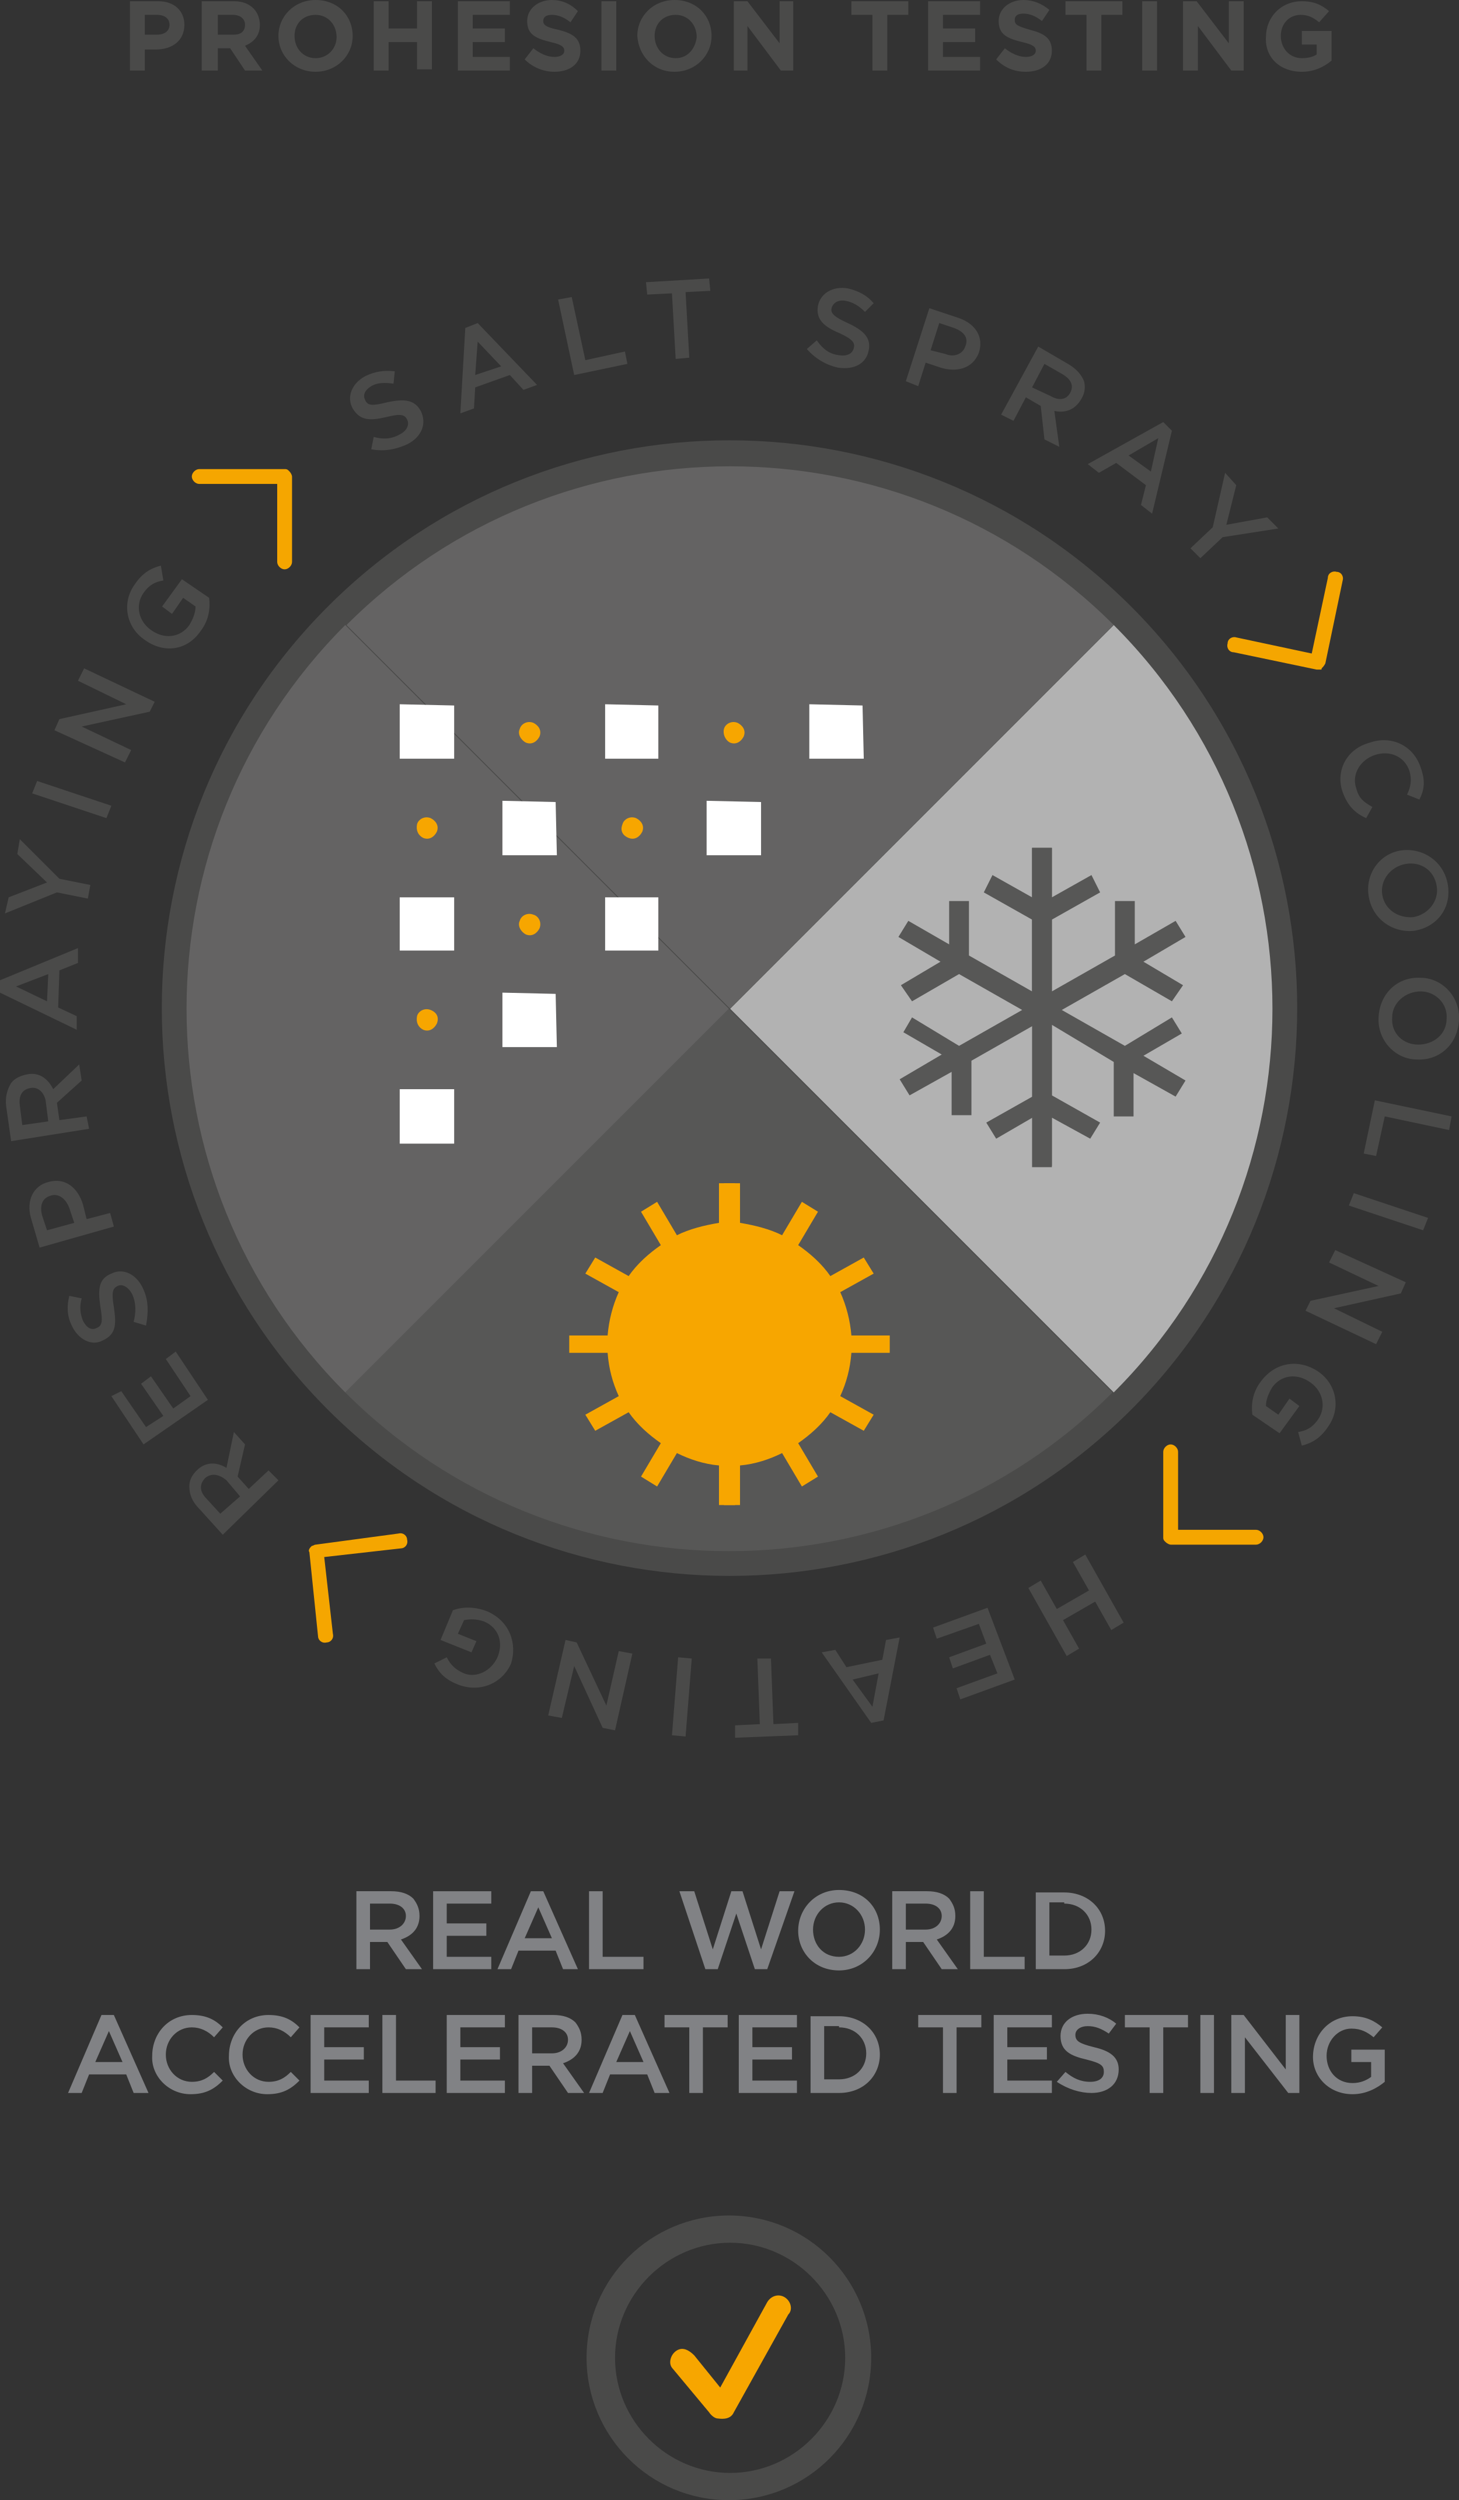 <?xml version="1.0" encoding="utf-8"?>
<!-- Generator: Adobe Illustrator 22.1.0, SVG Export Plug-In . SVG Version: 6.00 Build 0)  -->
<!DOCTYPE svg PUBLIC "-//W3C//DTD SVG 1.1//EN" "http://www.w3.org/Graphics/SVG/1.1/DTD/svg11.dtd">
<svg version="1.1" id="Layer_1" xmlns="http://www.w3.org/2000/svg" xmlns:xlink="http://www.w3.org/1999/xlink" x="0px" y="0px"
	 viewBox="0 0 117.9 202" style="enable-background:new 0 0 117.9 202;" xml:space="preserve">
<rect x="0" y="0" width="117.9" height="202" fill="#333333" stroke="none"/>
<style type="text/css">
	.st0{clip-path:url(#SVGID_2_);fill:#4A4A49;}
	.st1{clip-path:url(#SVGID_2_);fill:#818285;}
	.st2{clip-path:url(#SVGID_2_);fill:#575756;}
	.st3{clip-path:url(#SVGID_2_);fill:#646363;}
	.st4{clip-path:url(#SVGID_2_);fill:#B2B2B2;}
	.st5{clip-path:url(#SVGID_2_);fill:#F5A600;}
	.st6{fill:#FFFFFF;}
	.st7{clip-path:url(#SVGID_4_);fill:#F7A600;}
	.st8{fill:#575756;}
	.st9{clip-path:url(#SVGID_6_);fill:#4A4A49;}
	.st10{clip-path:url(#SVGID_6_);fill:#F7A600;}
</style>
<g>
	<defs>
		<rect id="SVGID_1_" width="117.9" height="202"/>
	</defs>
	<clipPath id="SVGID_2_">
		<use xlink:href="#SVGID_1_"  style="overflow:visible;"/>
	</clipPath>
	<path class="st0" d="M105.2,5.8c1,0,1.8-0.4,2.4-0.9V2.5h-2.4v1.1h1.2v0.8c-0.3,0.2-0.7,0.3-1.2,0.3c-1,0-1.7-0.8-1.7-1.8v0
		c0-1,0.7-1.7,1.6-1.7c0.6,0,1,0.2,1.5,0.6l0.8-0.9c-0.6-0.5-1.2-0.8-2.2-0.8c-1.7,0-2.9,1.3-2.9,2.9v0
		C102.2,4.6,103.4,5.8,105.2,5.8 M95.6,5.7h1.2V2.1l2.7,3.6h1V0.1h-1.2v3.4l-2.6-3.4h-1.1V5.7z M92.3,5.7h1.2V0.1h-1.2V5.7z
		 M87.8,5.7H89V1.2h1.7V0.1h-4.6v1.1h1.7V5.7z M82.9,5.8c1.2,0,2.1-0.6,2.1-1.7v0c0-1-0.6-1.4-1.8-1.7C82.2,2.1,82,2,82,1.6v0
		c0-0.3,0.2-0.5,0.7-0.5s1,0.2,1.5,0.6l0.6-0.9C84.2,0.3,83.5,0,82.7,0c-1.1,0-2,0.7-2,1.7v0c0,1.1,0.7,1.4,1.9,1.7
		c0.9,0.2,1.1,0.4,1.1,0.7v0c0,0.3-0.3,0.5-0.8,0.5c-0.6,0-1.2-0.3-1.7-0.7l-0.7,0.9C81.2,5.5,82,5.8,82.9,5.8 M74.9,5.7h4.3V4.6h-3
		V3.4h2.6V2.3h-2.6V1.2h3V0.1h-4.2V5.7z M70.5,5.7h1.2V1.2h1.7V0.1h-4.6v1.1h1.7V5.7z M59.2,5.7h1.2V2.1l2.7,3.6h1V0.1H63v3.4
		l-2.6-3.4h-1.1V5.7z M54.6,4.7c-1,0-1.7-0.8-1.7-1.8v0c0-1,0.7-1.7,1.7-1.7c1,0,1.7,0.8,1.7,1.8v0C56.2,3.9,55.6,4.7,54.6,4.7
		 M54.5,5.8c1.7,0,3-1.3,3-2.9v0c0-1.6-1.2-2.9-3-2.9c-1.7,0-3,1.3-3,2.9v0C51.6,4.5,52.8,5.8,54.5,5.8 M48.6,5.7h1.2V0.1h-1.2V5.7z
		 M44.8,5.8c1.2,0,2.1-0.6,2.1-1.7v0c0-1-0.6-1.4-1.8-1.7c-1-0.2-1.2-0.4-1.2-0.7v0c0-0.3,0.2-0.5,0.7-0.5s1,0.2,1.5,0.6l0.6-0.9
		C46.1,0.3,45.4,0,44.6,0c-1.1,0-2,0.7-2,1.7v0c0,1.1,0.7,1.4,1.9,1.7c0.9,0.2,1.1,0.4,1.1,0.7v0c0,0.3-0.3,0.5-0.8,0.5
		c-0.6,0-1.2-0.3-1.7-0.7l-0.7,0.9C43.1,5.5,44,5.8,44.8,5.8 M36.9,5.7h4.3V4.6h-3V3.4h2.6V2.3h-2.6V1.2h3V0.1h-4.2V5.7z M30.2,5.7
		h1.2V3.4h2.3v2.2h1.2V0.1h-1.2v2.2h-2.3V0.1h-1.2V5.7z M25.5,4.7c-1,0-1.7-0.8-1.7-1.8v0c0-1,0.7-1.7,1.7-1.7c1,0,1.7,0.8,1.7,1.8
		v0C27.2,3.9,26.5,4.7,25.5,4.7 M25.5,5.8c1.7,0,3-1.3,3-2.9v0c0-1.6-1.2-2.9-3-2.9c-1.7,0-3,1.3-3,2.9v0
		C22.5,4.5,23.8,5.8,25.5,5.8 M17.6,2.8V1.2h1.2c0.6,0,1,0.3,1,0.8v0c0,0.5-0.3,0.8-0.9,0.8H17.6z M16.4,5.7h1.2V3.9h1l1.2,1.8h1.4
		l-1.4-2c0.7-0.3,1.2-0.8,1.2-1.7v0c0-0.5-0.2-1-0.5-1.3c-0.4-0.4-0.9-0.6-1.6-0.6h-2.6V5.7z M11.7,2.9V1.2h1c0.6,0,1,0.3,1,0.8v0
		c0,0.5-0.4,0.8-1,0.8H11.7z M10.5,5.7h1.2V4h0.9c1.3,0,2.3-0.7,2.3-2v0c0-1.1-0.8-1.9-2.1-1.9h-2.3V5.7z"/>
	<path class="st1" d="M109.3,169.2c1.1,0,2-0.5,2.6-1v-2.6h-2.7v1h1.6v1.2c-0.4,0.3-0.9,0.5-1.5,0.5c-1.3,0-2.1-1-2.1-2.2v0
		c0-1.2,0.9-2.2,2-2.2c0.8,0,1.3,0.3,1.8,0.7l0.7-0.8c-0.6-0.5-1.3-0.9-2.4-0.9c-1.9,0-3.2,1.5-3.2,3.3v0
		C106.1,167.8,107.4,169.2,109.3,169.2 M99.5,169.1h1.1v-4.5l3.5,4.5h0.9v-6.3h-1.1v4.4l-3.4-4.4h-1V169.1z M97,169.1h1.1v-6.3H97
		V169.1z M92.9,169.1H94v-5.3h2v-1h-5.1v1h2V169.1z M88.2,169.1c1.3,0,2.2-0.7,2.2-1.9v0c0-1-0.7-1.5-2-1.8c-1.2-0.3-1.5-0.5-1.5-1
		v0c0-0.4,0.4-0.7,1-0.7c0.6,0,1.1,0.2,1.7,0.6l0.6-0.8c-0.6-0.5-1.4-0.8-2.3-0.8c-1.3,0-2.2,0.7-2.2,1.8v0c0,1.2,0.8,1.6,2.1,1.9
		c1.2,0.3,1.4,0.5,1.4,1v0c0,0.5-0.4,0.8-1.1,0.8c-0.8,0-1.4-0.3-2-0.8l-0.7,0.8C86.3,168.8,87.3,169.1,88.2,169.1 M80.3,169.1H85
		v-1h-3.6v-1.7h3.2v-1h-3.2v-1.6h3.6v-1h-4.7V169.1z M76.2,169.1h1.1v-5.3h2v-1h-5.1v1h2V169.1z M67.8,163.8c1.3,0,2.2,0.9,2.2,2.1
		v0c0,1.2-0.9,2.1-2.2,2.1h-1.2v-4.3H67.8z M65.5,169.1h2.3c2,0,3.3-1.4,3.3-3.1v0c0-1.8-1.4-3.1-3.3-3.1h-2.3V169.1z M59.7,169.1
		h4.7v-1h-3.6v-1.7H64v-1h-3.2v-1.6h3.6v-1h-4.7V169.1z M55.7,169.1h1.1v-5.3h2v-1h-5.1v1h2V169.1z M49.8,166.6l1.1-2.5l1.1,2.5
		H49.8z M47.6,169.1h1.1l0.6-1.5h3l0.6,1.5h1.2l-2.8-6.3h-1L47.6,169.1z M43,165.9v-2.1h1.6c0.8,0,1.3,0.4,1.3,1v0
		c0,0.6-0.5,1.1-1.3,1.1H43z M41.9,169.1H43v-2.2h1.4l1.5,2.2h1.3l-1.7-2.4c0.9-0.3,1.5-0.9,1.5-1.9v0c0-0.6-0.2-1-0.5-1.4
		c-0.4-0.4-1-0.6-1.8-0.6h-2.8V169.1z M36.1,169.1h4.7v-1h-3.6v-1.7h3.2v-1h-3.2v-1.6h3.6v-1h-4.7V169.1z M30.8,169.1h4.4v-1H32
		v-5.3h-1.1V169.1z M25.1,169.1h4.7v-1h-3.6v-1.7h3.2v-1h-3.2v-1.6h3.6v-1h-4.7V169.1z M21.6,169.2c1.2,0,1.9-0.4,2.6-1.1l-0.7-0.7
		c-0.5,0.5-1,0.8-1.8,0.8c-1.2,0-2.1-1-2.1-2.2v0c0-1.2,0.9-2.2,2.1-2.2c0.7,0,1.3,0.3,1.8,0.8l0.7-0.8c-0.6-0.6-1.3-1-2.5-1
		c-1.9,0-3.2,1.5-3.2,3.3v0C18.4,167.7,19.8,169.2,21.6,169.2 M15.4,169.2c1.2,0,1.9-0.4,2.6-1.1l-0.7-0.7c-0.5,0.5-1,0.8-1.8,0.8
		c-1.2,0-2.1-1-2.1-2.2v0c0-1.2,0.9-2.2,2.1-2.2c0.7,0,1.3,0.3,1.8,0.8l0.7-0.8c-0.6-0.6-1.3-1-2.5-1c-1.9,0-3.2,1.5-3.2,3.3v0
		C12.2,167.7,13.6,169.2,15.4,169.2 M7.7,166.6l1.1-2.5l1.1,2.5H7.7z M5.5,169.1h1.1l0.6-1.5h3l0.6,1.5h1.2l-2.8-6.3h-1L5.5,169.1z"
		/>
	<path class="st1" d="M86,153.8c1.3,0,2.2,0.9,2.2,2.1v0c0,1.2-0.9,2.1-2.2,2.1h-1.2v-4.3H86z M83.7,159.1H86c2,0,3.3-1.4,3.3-3.1v0
		c0-1.8-1.4-3.1-3.3-3.1h-2.3V159.1z M78.4,159.1h4.4v-1h-3.3v-5.3h-1.1V159.1z M73.2,155.9v-2.1h1.6c0.8,0,1.3,0.4,1.3,1v0
		c0,0.6-0.5,1.1-1.3,1.1H73.2z M72.1,159.1h1.1v-2.2h1.4l1.5,2.2h1.3l-1.7-2.4c0.9-0.3,1.5-0.9,1.5-1.9v0c0-0.6-0.2-1-0.5-1.4
		c-0.4-0.4-1-0.6-1.8-0.6h-2.8V159.1z M67.8,158.1c-1.3,0-2.1-1-2.1-2.2v0c0-1.2,0.9-2.2,2.1-2.2s2.1,1,2.1,2.2v0
		C69.9,157.1,69,158.1,67.8,158.1 M67.8,159.2c1.9,0,3.3-1.5,3.3-3.3v0c0-1.8-1.3-3.2-3.3-3.2c-1.9,0-3.3,1.5-3.3,3.3v0
		C64.5,157.7,65.8,159.2,67.8,159.2 M57,159.1h1l1.5-4.5l1.5,4.5h1l2.2-6.3h-1.2l-1.5,4.7l-1.5-4.7h-0.9l-1.5,4.7l-1.5-4.7h-1.2
		L57,159.1z M47.6,159.1H52v-1h-3.3v-5.3h-1.1V159.1z M42.4,156.6l1.1-2.5l1.1,2.5H42.4z M40.2,159.1h1.1l0.6-1.5h3l0.6,1.5h1.2
		l-2.8-6.3h-1L40.2,159.1z M35,159.1h4.7v-1h-3.6v-1.7h3.2v-1h-3.2v-1.6h3.6v-1H35V159.1z M29.9,155.9v-2.1h1.6c0.8,0,1.3,0.4,1.3,1
		v0c0,0.6-0.5,1.1-1.3,1.1H29.9z M28.8,159.1h1.1v-2.2h1.4l1.5,2.2h1.3l-1.7-2.4c0.9-0.3,1.5-0.9,1.5-1.9v0c0-0.6-0.2-1-0.5-1.4
		c-0.4-0.4-1-0.6-1.8-0.6h-2.8V159.1z"/>
	<path class="st0" d="M26.5,49c17.9-17.9,47-17.9,64.9,0s17.9,47,0,64.9s-47,17.9-64.9,0S8.6,66.9,26.5,49"/>
	<path class="st2" d="M27.9,112.5L27.9,112.5c17.1,17.1,44.9,17.1,62,0l0,0l0,0l-31-31L27.9,112.5z"/>
	<path class="st3" d="M27.9,50.5L27.9,50.5c-17.1,17.1-17.1,44.9,0,62l0,0l0,0l31-31L27.9,50.5z"/>
	<path class="st4" d="M90,112.5L90,112.5c17.1-17.1,17.1-44.9,0-62l0,0l0,0l-31,31L90,112.5z"/>
	<path class="st3" d="M90,50.5L90,50.5c-17.1-17.1-44.9-17.1-62,0l0,0l0,0l31,31L90,50.5z"/>
	<path class="st5" d="M106.4,54.1c0.1,0,0.2,0,0.3,0c0.1,0,0.1,0,0.1-0.1c0.1-0.1,0.2-0.2,0.3-0.4l1.4-6.7c0.1-0.3-0.1-0.7-0.5-0.7
		c-0.3-0.1-0.7,0.1-0.7,0.5l-1.3,6.1l-6.1-1.3c-0.3-0.1-0.7,0.1-0.7,0.5c-0.1,0.3,0.1,0.7,0.5,0.7"/>
	<path class="st5" d="M94,124.2c0,0.1,0,0.2,0.1,0.3c0,0,0.1,0.1,0.1,0.1c0.1,0.1,0.3,0.2,0.4,0.2h6.9c0.3,0,0.6-0.3,0.6-0.6
		c0-0.3-0.3-0.6-0.6-0.6h-6.3v-6.3c0-0.3-0.3-0.6-0.6-0.6c-0.3,0-0.6,0.3-0.6,0.6"/>
	<path class="st5" d="M25.5,124.8c-0.1,0-0.2,0.1-0.3,0.1c0,0-0.1,0.1-0.1,0.1c-0.1,0.1-0.2,0.3-0.1,0.4l0.7,6.8
		c0,0.3,0.3,0.6,0.7,0.5c0.3,0,0.6-0.3,0.5-0.7l-0.7-6.2l6.2-0.7c0.3,0,0.6-0.3,0.5-0.7c0-0.3-0.3-0.6-0.7-0.5"/>
	<path class="st5" d="M23,37.9c0.1,0,0.2,0,0.3,0.1c0,0,0.1,0.1,0.1,0.1c0.1,0.1,0.2,0.3,0.2,0.4v6.9c0,0.3-0.3,0.6-0.6,0.6
		c-0.3,0-0.6-0.3-0.6-0.6v-6.3h-6.3c-0.3,0-0.6-0.3-0.6-0.6c0-0.3,0.3-0.6,0.6-0.6"/>
</g>
<polygon class="st6" points="36.7,61.3 36.7,57 32.3,56.9 32.3,61.3 "/>
<polygon class="st6" points="45,69.1 44.9,64.8 40.6,64.7 40.6,69.1 "/>
<polygon class="st6" points="53.2,76.8 53.2,72.5 48.9,72.5 48.9,76.8 "/>
<polygon class="st6" points="61.5,69.1 61.5,64.8 57.1,64.7 57.1,69.1 "/>
<polygon class="st6" points="53.2,61.3 53.2,57 48.9,56.9 48.9,61.3 "/>
<polygon class="st6" points="69.8,61.3 69.7,57 65.4,56.9 65.4,61.3 "/>
<polygon class="st6" points="36.7,76.8 36.7,72.5 32.3,72.5 32.3,76.8 "/>
<polygon class="st6" points="45,84.6 44.9,80.3 40.6,80.2 40.6,84.6 "/>
<polygon class="st6" points="36.7,92.4 36.7,88 32.3,88 32.3,92.4 "/>
<g>
	<defs>
		<rect id="SVGID_3_" width="117.9" height="202"/>
	</defs>
	<clipPath id="SVGID_4_">
		<use xlink:href="#SVGID_3_"  style="overflow:visible;"/>
	</clipPath>
	<path class="st7" d="M42,58.9c0.1-0.4,0.6-0.7,1.1-0.5c0.4,0.2,0.7,0.6,0.5,1.1c-0.2,0.4-0.6,0.7-1.1,0.5
		C42.1,59.8,41.8,59.3,42,58.9"/>
	<path class="st7" d="M33.7,66.6c0.1-0.4,0.6-0.7,1.1-0.5c0.4,0.2,0.7,0.6,0.5,1.1c-0.2,0.4-0.6,0.7-1.1,0.5
		C33.8,67.5,33.6,67.1,33.7,66.6"/>
	<path class="st7" d="M58.5,58.9c0.1-0.4,0.6-0.7,1.1-0.5c0.4,0.2,0.7,0.6,0.5,1.1c-0.2,0.4-0.6,0.7-1.1,0.5
		C58.6,59.8,58.4,59.3,58.5,58.9"/>
	<path class="st7" d="M50.3,66.6c0.1-0.4,0.6-0.7,1.1-0.5c0.4,0.2,0.7,0.6,0.5,1.1c-0.2,0.4-0.6,0.7-1.1,0.5
		C50.3,67.5,50.1,67.1,50.3,66.6"/>
	<path class="st7" d="M42,74.4c0.1-0.4,0.6-0.7,1.1-0.5c0.4,0.1,0.7,0.6,0.5,1.1c-0.2,0.4-0.6,0.7-1.1,0.5
		C42.1,75.3,41.8,74.8,42,74.4"/>
	<path class="st7" d="M33.7,82.1c0.1-0.4,0.6-0.7,1.1-0.5s0.7,0.6,0.5,1.1c-0.2,0.4-0.6,0.7-1.1,0.5C33.8,83,33.6,82.6,33.7,82.1"/>
	<path class="st7" d="M46,109.4v-1.5h3.1c0.1-1.2,0.4-2.4,0.9-3.5l-2.7-1.5l0.8-1.3l2.7,1.5c0.7-1,1.6-1.8,2.6-2.5l-1.6-2.7l1.3-0.8
		l1.6,2.7c1-0.5,2.2-0.8,3.4-1v-3.2h1.3v3.1v0.8v18.2v0.8v3.1h-1.3v-3.2c-1.2-0.1-2.4-0.5-3.4-1l-1.6,2.7l-1.3-0.8l1.6-2.7
		c-1-0.7-1.9-1.5-2.6-2.5l-2.7,1.5l-0.8-1.3l2.7-1.5c-0.5-1.1-0.8-2.2-0.9-3.5H46z"/>
	<path class="st7" d="M71.9,109.4v-1.5h-3.1c-0.1-1.2-0.4-2.4-0.9-3.5l2.7-1.5l-0.8-1.3l-2.7,1.5c-0.7-1-1.6-1.8-2.6-2.5l1.6-2.7
		l-1.3-0.8l-1.6,2.7c-1-0.5-2.2-0.8-3.4-1v-3.2h-1.3v3.1v0.8v18.2v0.8v3.1h1.3v-3.2c1.2-0.1,2.4-0.5,3.4-1l1.6,2.7l1.3-0.8l-1.6-2.7
		c1-0.7,1.9-1.5,2.6-2.5l2.7,1.5l0.8-1.3l-2.7-1.5c0.5-1.1,0.8-2.2,0.9-3.5H71.9z"/>
</g>
<path class="st8" d="M85,80.1v-5.8 M85,72.5v-4h-1.6v4l-3.2-1.8l-0.7,1.4l3.9,2.2v5.8l-5.1-2.9l0-4.4l-1.6,0l0,3.5l-3.3-1.9
	l-0.8,1.3l3.4,2l-3.2,1.9l0.9,1.3l3.8-2.2l5.1,2.9l-5.1,2.9l-3.8-2.3L73,83.4l3.1,1.8l-3.4,2l0.8,1.3l3.4-1.9l0,3.5l1.6,0l0-4.4
	l5.1-2.9v5.7l-3.9,2.2l0.8,1.3l3.1-1.8v4H85v-4 M85,88.6v-5.8"/>
<path class="st8" d="M83.4,80.1v-5.8 M83.4,72.5v-4H85v4l3.2-1.8l0.7,1.4L85,74.3v5.8l5.1-2.9l0-4.4l1.6,0l0,3.5l3.3-1.9l0.8,1.3
	l-3.4,2l3.2,1.9l-0.9,1.3l-3.8-2.2l-5.1,2.9l5.1,2.9l3.8-2.3l0.8,1.3l-3.1,1.8l3.4,2l-0.8,1.3l-3.4-1.9l0,3.5l-1.6,0l0-4.4L85,82.8
	v5.7l3.9,2.2l-0.8,1.3L85,90.3v4h-1.6v-4 M83.4,88.6v-5.8"/>
<g>
	<defs>
		<rect id="SVGID_5_" width="117.9" height="202"/>
	</defs>
	<clipPath id="SVGID_6_">
		<use xlink:href="#SVGID_5_"  style="overflow:visible;"/>
	</clipPath>
	<path class="st9" d="M68.3,190.5c0,5.1-4.2,9.3-9.3,9.3s-9.3-4.2-9.3-9.3s4.2-9.3,9.3-9.3C64.1,181.2,68.3,185.4,68.3,190.5
		 M70.4,190.5c0-6.3-5.1-11.5-11.5-11.5c-6.3,0-11.5,5.1-11.5,11.5c0,6.3,5.1,11.5,11.5,11.5S70.4,196.8,70.4,190.5"/>
	<path class="st10" d="M63.4,185.6c-0.5-0.3-1.1-0.1-1.4,0.4l-3.8,6.9l-2.1-2.6c-0.4-0.4-0.9-0.7-1.4-0.4c-0.5,0.3-0.7,1-0.4,1.4
		l3,3.6c0.2,0.3,0.5,0.5,0.7,0.5l0,0l0,0c0.1,0,1,0.2,1.3-0.5l4.4-7.9C64.1,186.6,63.9,185.9,63.4,185.6"/>
	<path class="st9" d="M16.2,51c0.7-0.9,0.8-1.9,0.7-2.7l-2.2-1.5l-1.6,2.2l0.8,0.6l0.9-1.3l1,0.7c0,0.5-0.2,1-0.5,1.5
		c-0.7,1-2,1.2-3.1,0.4l0,0c-1-0.7-1.3-2-0.6-3c0.5-0.7,1-0.9,1.6-1L13,45.7c-0.8,0.2-1.5,0.6-2.1,1.5c-1.1,1.5-0.7,3.5,0.8,4.5l0,0
		C13.2,52.8,15.1,52.6,16.2,51 M10.1,61.6l0.5-1l-4-1.9l5.5-1.2l0.4-0.8l-5.7-2.7l-0.5,1l3.9,1.9l-5.4,1.2l-0.4,0.9L10.1,61.6z
		 M8.6,66.1l0.4-1l-6-2l-0.4,1L8.6,66.1z M7.1,72.6l0.2-1.1L4.8,71l-3.2-3.2L1.4,69l2.4,2.3l-3.1,1.2l-0.3,1.3l4.2-1.7L7.1,72.6z
		 M3.8,80.9l-2.5-1.2l2.6-1L3.8,80.9z M6.2,83.2l0-1.1l-1.5-0.7l0.1-3l1.5-0.6l0-1.2L0,79.2l0,1L6.2,83.2z M3.9,90.6l-2.1,0.3
		l-0.2-1.6c-0.1-0.8,0.2-1.3,0.9-1.4l0,0c0.6-0.1,1.1,0.4,1.2,1.1L3.9,90.6z M7.2,91.2L7,90.2l-2.2,0.3l-0.2-1.4l2-1.8l-0.2-1.3
		l-2.1,2c-0.4-0.8-1.1-1.4-2.1-1.2l0,0c-0.5,0.1-1,0.3-1.3,0.7c-0.3,0.5-0.5,1.1-0.4,1.9l0.4,2.8L7.2,91.2z M6,98.8l-2.2,0.6
		l-0.4-1.2c-0.2-0.8,0-1.4,0.7-1.6l0,0c0.6-0.2,1.2,0.2,1.5,1L6,98.8z M9.2,99.1L8.9,98L7,98.5l-0.3-1.2c-0.4-1.3-1.4-2.2-2.8-1.8
		l0,0c-1.2,0.3-1.8,1.5-1.4,2.9l0.7,2.4L9.2,99.1z M11.6,104.2c-0.5-1.2-1.6-1.8-2.6-1.3l0,0c-1,0.4-1.1,1.2-0.9,2.6
		c0.2,1.2,0.2,1.6-0.3,1.8l0,0c-0.4,0.2-0.8,0-1.1-0.6c-0.2-0.5-0.3-1.1-0.1-1.8l-1-0.2c-0.2,0.8-0.2,1.6,0.2,2.4
		c0.5,1.1,1.6,1.7,2.5,1.2l0,0c1.1-0.5,1.1-1.3,0.9-2.7c-0.2-1.2-0.1-1.5,0.3-1.7l0,0c0.4-0.2,0.9,0.1,1.2,0.7
		c0.3,0.7,0.3,1.4,0.1,2.2l1,0.3C12,106,12,105.1,11.6,104.2 M16.8,113.1l-2.6-3.9l-0.8,0.6l2,3l-1.4,1l-1.8-2.6l-0.8,0.6l1.8,2.6
		l-1.4,0.9l-2-2.9L9,112.8l2.6,3.9L16.8,113.1z M19.4,120.9l-1.6,1.4l-1.1-1.2c-0.6-0.6-0.6-1.2-0.1-1.7l0,0
		c0.5-0.4,1.1-0.3,1.7,0.2L19.4,120.9z M22.5,119.6l-0.8-0.8l-1.6,1.5l-0.9-1l0.6-2.6l-0.9-1l-0.6,2.9c-0.8-0.5-1.7-0.5-2.4,0.2l0,0
		c-0.4,0.4-0.6,0.8-0.6,1.3c0,0.6,0.2,1.2,0.8,1.8l1.9,2.1L22.5,119.6z M39.4,130.2c-1-0.4-2-0.4-2.8-0.1l-1,2.4l2.5,1l0.4-0.9
		l-1.5-0.6l0.5-1.1c0.5-0.1,1-0.1,1.6,0.1c1.2,0.5,1.6,1.7,1.1,2.9l0,0c-0.5,1.1-1.7,1.7-2.7,1.3c-0.7-0.3-1.1-0.7-1.4-1.3l-1,0.5
		c0.4,0.8,0.9,1.3,1.9,1.7c1.8,0.7,3.6-0.1,4.3-1.7l0,0C41.8,132.8,41.2,131,39.4,130.2 M51.1,133.6l-1.1-0.2l-1,4.4l-2.4-5.1
		l-0.9-0.2l-1.4,6.1l1.1,0.2l1-4.2l2.3,5l1,0.2L51.1,133.6z M55.9,134l-1.1-0.1l-0.5,6.3l1.1,0.1L55.9,134z M62.3,134l-1.1,0
		l0.2,5.3l-2,0.1l0,1l5.1-0.2l0-1l-2,0.1L62.3,134z M71,135.2l-0.5,2.7l-1.6-2.2L71,135.2z M72.7,132.3l-1.1,0.2l-0.3,1.6l-2.9,0.6
		l-0.9-1.4l-1.1,0.2l4,5.7l1-0.2L72.7,132.3z M79.8,129.9l-4.4,1.6l0.3,0.9l3.4-1.2l0.6,1.6l-3,1.1l0.3,0.9l3-1.1l0.6,1.5l-3.3,1.2
		l0.3,0.9l4.4-1.6L79.8,129.9z M87.7,125.6l-1,0.6l1.3,2.3l-2.6,1.5l-1.3-2.3l-1,0.6l3.1,5.5l1-0.6l-1.3-2.3l2.6-1.5l1.3,2.3l1-0.6
		L87.7,125.6z M101.9,111.6c-0.7,0.9-0.8,1.9-0.7,2.7l2.2,1.5l1.6-2.2l-0.8-0.6l-0.9,1.3l-1-0.7c0-0.5,0.2-1,0.5-1.5
		c0.7-1,2-1.2,3.1-0.4l0,0c1,0.7,1.3,2,0.6,3c-0.5,0.7-1,0.9-1.6,1l0.3,1.1c0.8-0.2,1.5-0.6,2.1-1.5c1.1-1.5,0.7-3.5-0.8-4.5l0,0
		C105,109.8,103.1,110,101.9,111.6 M107.9,101l-0.5,1l4,1.9l-5.5,1.2l-0.4,0.8l5.7,2.7l0.5-1l-3.9-1.9l5.4-1.2l0.4-0.9L107.9,101z
		 M109.4,96.4l-0.4,1l6,2l0.4-1L109.4,96.4z M111.1,88.9l-0.9,4.3l1,0.2l0.7-3.2l5.2,1.1l0.2-1.1L111.1,88.9z M112.5,82.2
		c0-1.2,1.1-2.1,2.3-2.1h0c1.2,0,2.2,1,2.1,2.2c0,1.3-1.1,2.1-2.3,2.1h0C113.4,84.4,112.4,83.5,112.5,82.2 M111.4,82.2
		c-0.1,1.9,1.4,3.4,3.1,3.4l0,0c1.8,0.1,3.3-1.2,3.4-3.2c0.1-1.9-1.4-3.4-3.1-3.4l0,0C113,78.9,111.5,80.2,111.4,82.2 M111.7,72.3
		c-0.2-1.2,0.7-2.3,1.9-2.5l0,0c1.2-0.2,2.3,0.5,2.5,1.8c0.2,1.2-0.7,2.3-1.9,2.5l0,0C113,74.2,111.9,73.5,111.7,72.3 M110.6,72.4
		c0.3,1.9,2,3,3.7,2.8l0,0c1.8-0.3,3-1.8,2.7-3.7c-0.3-1.9-2-3-3.7-2.8l0,0C111.6,68.9,110.3,70.5,110.6,72.4 M108.5,64
		c0.4,1.1,1,1.7,1.9,2.1l0.5-0.9c-0.7-0.4-1.1-0.7-1.3-1.5c-0.4-1.1,0.3-2.3,1.5-2.7l0,0c1.2-0.4,2.4,0.1,2.8,1.3
		c0.2,0.7,0.1,1.3-0.2,1.9l1,0.4c0.4-0.8,0.5-1.5,0.1-2.6c-0.6-1.8-2.4-2.6-4.1-2l0,0C108.8,60.5,107.9,62.3,108.5,64 M96.2,44.3
		l0.8,0.8l1.8-1.7l4.5-0.7l-0.9-0.9l-3.3,0.6l0.8-3.2l-0.9-1L98,42.6L96.2,44.3z M91.2,36.8l2.4-1.4l-0.6,2.7L91.2,36.8z M87.9,37.5
		l0.9,0.7l1.4-0.8l2.4,1.8l-0.4,1.6l0.9,0.7l1.6-6.7L94,34.1L87.9,37.5z M83.4,31.3l1-1.9l1.4,0.8c0.7,0.4,1,0.9,0.7,1.5l0,0
		c-0.3,0.6-0.9,0.7-1.6,0.3L83.4,31.3z M80.9,33.5l1,0.5l1-1.9l1.2,0.7l0.3,2.7l1.2,0.6l-0.4-2.9c0.9,0.2,1.7-0.1,2.2-1l0,0
		c0.3-0.5,0.3-1,0.2-1.4c-0.2-0.5-0.6-1-1.3-1.4L83.9,28L80.9,33.5z M75.2,28.3l0.7-2.2l1.2,0.4c0.8,0.3,1.2,0.8,0.9,1.5l0,0
		c-0.2,0.6-0.9,0.9-1.6,0.6L75.2,28.3z M73.2,30.8l1,0.4l0.6-1.9l1.2,0.4c1.3,0.4,2.6,0.1,3.1-1.2l0,0c0.4-1.2-0.2-2.3-1.6-2.8
		l-2.4-0.8L73.2,30.8z M67.7,29.7c1.3,0.2,2.3-0.3,2.5-1.4l0,0c0.2-1-0.4-1.6-1.7-2.2c-1.1-0.5-1.4-0.8-1.3-1.2l0,0
		c0.1-0.4,0.5-0.7,1.1-0.6c0.6,0.1,1.1,0.4,1.6,0.9l0.7-0.7c-0.5-0.6-1.2-1-2.1-1.2c-1.2-0.2-2.2,0.4-2.4,1.4l0,0
		c-0.2,1.1,0.5,1.7,1.7,2.2c1.1,0.5,1.3,0.8,1.2,1.2l0,0c-0.1,0.5-0.6,0.7-1.2,0.6c-0.8-0.1-1.3-0.5-1.8-1.2l-0.8,0.7
		C65.9,29,66.8,29.5,67.7,29.7 M54.6,29l1.1-0.1l-0.3-5.3l2-0.1l-0.1-1l-5.1,0.3l0.1,1l2-0.1L54.6,29z M46.4,30.3l4.3-0.9l-0.2-1
		l-3.2,0.7L46.2,24l-1.1,0.2L46.4,30.3z M38.4,30.3l0.2-2.7l1.9,2L38.4,30.3z M37.2,33.4l1.1-0.4l0.1-1.7l2.8-1l1.1,1.2l1.1-0.4
		l-4.8-5l-1,0.4L37.2,33.4z M32.9,35.9c1.2-0.6,1.6-1.7,1.1-2.7l0,0c-0.5-0.9-1.3-1-2.7-0.7c-1.2,0.3-1.6,0.3-1.8-0.2l0,0
		c-0.2-0.4,0-0.8,0.5-1.1c0.5-0.3,1.1-0.3,1.8-0.2l0.1-1c-0.8-0.1-1.6,0-2.4,0.4c-1.1,0.6-1.5,1.7-1,2.6l0,0c0.6,1,1.4,1,2.7,0.7
		c1.2-0.3,1.5-0.2,1.7,0.2l0,0c0.2,0.4,0,0.9-0.6,1.2c-0.7,0.4-1.4,0.4-2.1,0.2l-0.2,1C31.1,36.5,32,36.3,32.9,35.9"/>
</g>
</svg>

